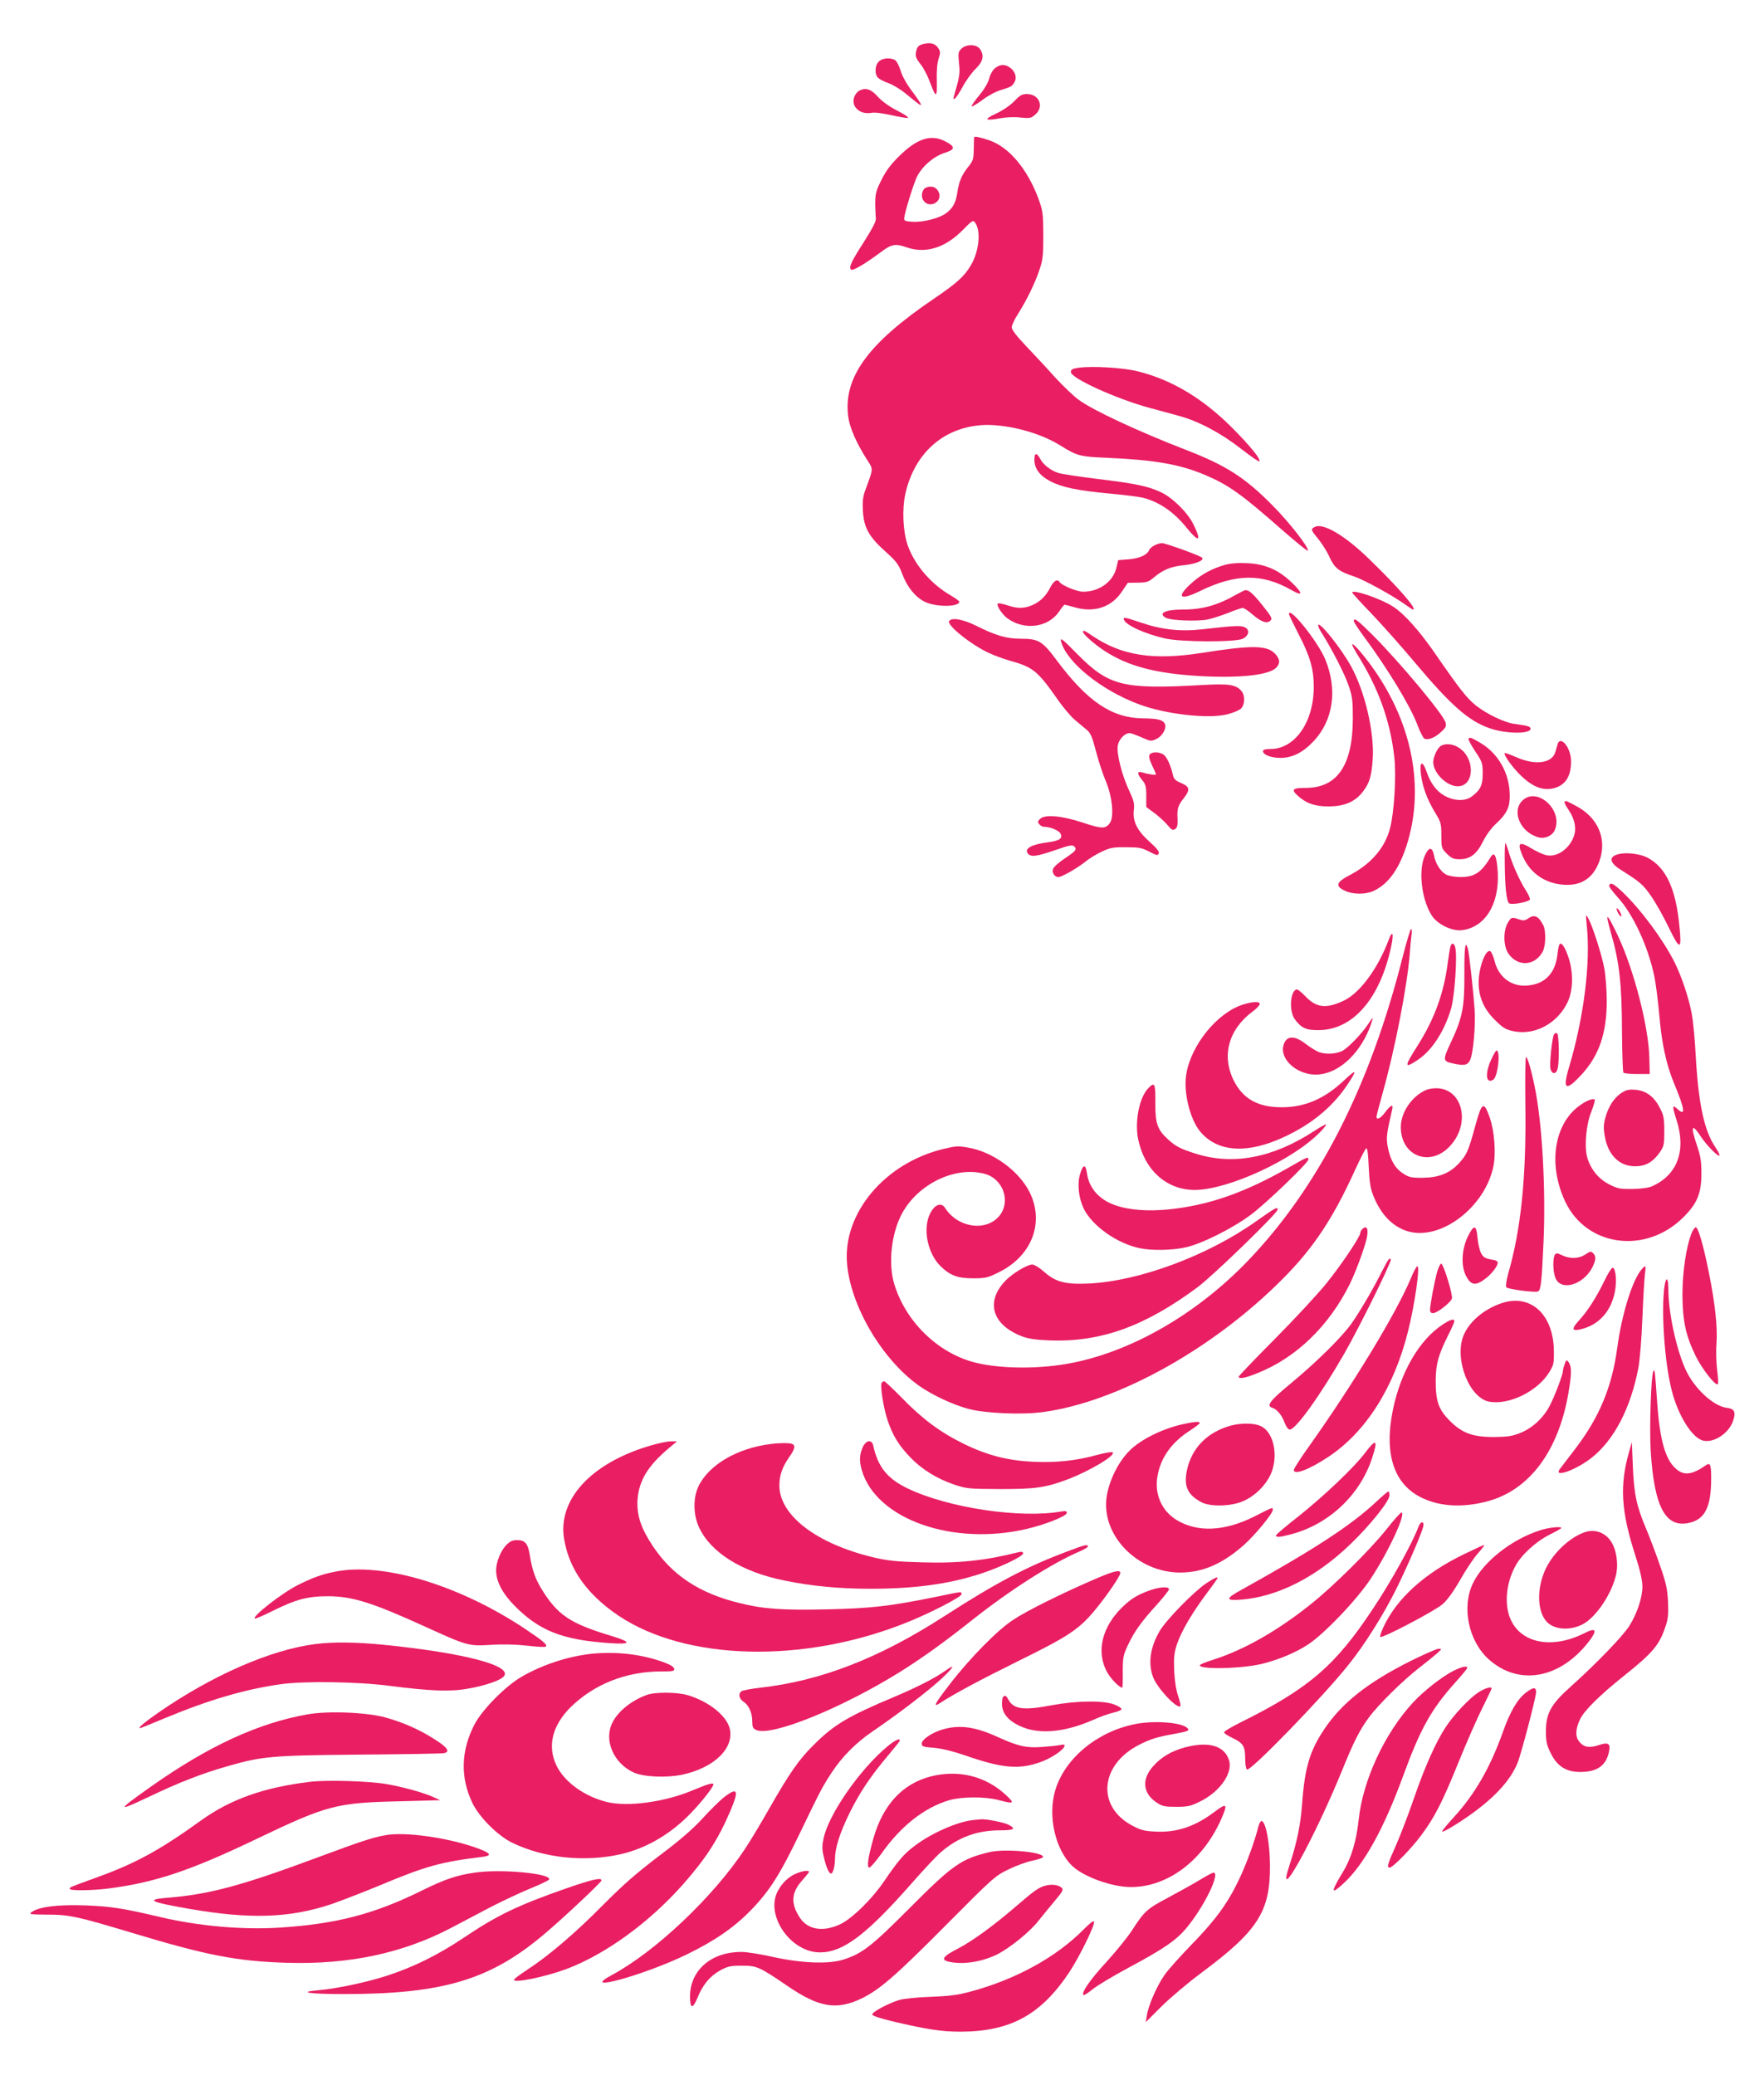 <?xml version="1.0" standalone="no"?>
<!DOCTYPE svg PUBLIC "-//W3C//DTD SVG 20010904//EN"
 "http://www.w3.org/TR/2001/REC-SVG-20010904/DTD/svg10.dtd">
<svg version="1.0" xmlns="http://www.w3.org/2000/svg"
 width="1088pt" height="1280pt" viewBox="0 0 1088 1280"
 preserveAspectRatio="xMidYMid meet">
<g transform="translate(0,1280) scale(0.1,-0.1)"
fill="#e91e63" stroke="none">
<path d="M5693 12528 c-24 -6 -35 -16 -40 -36 -10 -37 -6 -49 27 -91 16 -20
41 -67 55 -106 39 -103 45 -102 43 5 -2 61 2 110 11 137 12 37 12 45 -2 66
-18 29 -49 37 -94 25z"/>
<path d="M5929 12499 c-19 -19 -20 -28 -14 -89 7 -66 4 -81 -31 -202 -12 -42
16 -12 52 54 21 40 58 91 82 114 46 45 54 82 26 122 -21 30 -85 31 -115 1z"/>
<path d="M5420 12420 c-25 -25 -27 -81 -2 -102 9 -8 39 -23 65 -32 27 -10 74
-39 105 -65 87 -71 92 -74 92 -65 0 5 -25 42 -55 82 -34 45 -61 94 -71 128 -9
30 -24 58 -34 64 -31 16 -78 12 -100 -10z"/>
<path d="M6138 12380 c-15 -11 -30 -38 -37 -64 -7 -27 -30 -67 -62 -105 -28
-34 -49 -64 -46 -67 3 -3 33 15 67 40 34 26 85 53 114 61 61 18 70 23 85 52
14 27 1 65 -31 87 -30 21 -60 20 -90 -4z"/>
<path d="M5297 12239 c-10 -6 -23 -22 -28 -37 -22 -58 34 -111 105 -98 20 4
68 -2 122 -14 48 -11 95 -19 103 -17 9 2 -20 22 -64 44 -51 26 -95 58 -121 87
-43 48 -77 58 -117 35z"/>
<path d="M6256 12176 c-25 -26 -69 -56 -111 -76 -80 -37 -73 -47 21 -30 38 7
90 10 128 5 58 -6 66 -4 91 18 57 49 25 127 -52 127 -29 0 -43 -8 -77 -44z"/>
<path d="M6008 11953 c0 -5 -2 -38 -2 -74 -1 -60 -4 -71 -34 -108 -40 -50 -57
-90 -67 -156 -9 -64 -27 -98 -68 -129 -42 -32 -142 -58 -209 -54 -46 3 -53 6
-51 23 3 34 53 197 76 249 29 65 104 131 173 153 67 21 68 38 4 71 -88 46
-174 18 -286 -93 -52 -51 -81 -91 -109 -148 -40 -80 -41 -93 -33 -238 1 -16
-25 -65 -71 -137 -80 -125 -97 -160 -82 -175 10 -10 85 34 191 113 59 44 84
48 150 25 118 -42 240 -4 348 106 58 59 64 63 76 46 38 -51 25 -179 -27 -265
-39 -67 -89 -111 -226 -204 -408 -276 -562 -488 -529 -730 9 -67 51 -162 114
-261 41 -64 42 -52 -6 -182 -18 -48 -21 -75 -18 -135 6 -104 36 -159 137 -250
71 -64 83 -80 107 -143 30 -79 79 -139 136 -168 64 -33 204 -35 215 -3 2 5
-19 21 -46 37 -125 70 -228 189 -272 312 -30 86 -36 222 -15 319 55 245 227
403 462 423 147 12 359 -41 491 -123 107 -67 123 -71 293 -78 293 -13 446 -40
601 -105 148 -63 224 -117 484 -346 81 -70 148 -125 151 -122 13 13 -114 176
-221 283 -167 169 -285 244 -528 338 -299 116 -576 245 -664 310 -32 23 -98
87 -148 141 -49 55 -129 141 -177 191 -57 60 -88 100 -88 115 0 12 17 49 39
83 54 85 104 188 132 271 21 62 24 88 24 215 -1 136 -3 150 -31 227 -68 181
-180 315 -301 357 -59 20 -93 27 -95 19z"/>
<path d="M5712 11643 c-25 -10 -34 -53 -17 -79 35 -53 119 -11 96 48 -13 33
-44 45 -79 31z"/>
<path d="M6655 10532 c-41 -6 -50 -11 -50 -27 0 -38 277 -164 485 -221 52 -14
135 -36 184 -50 121 -33 261 -108 384 -205 57 -44 106 -78 109 -75 12 12 -56
95 -167 207 -181 181 -370 295 -580 348 -91 23 -276 34 -365 23z"/>
<path d="M6380 9964 c0 -54 32 -97 97 -132 73 -38 168 -58 373 -77 88 -8 180
-20 203 -26 98 -26 188 -88 263 -181 79 -98 98 -90 44 19 -37 74 -130 165
-202 198 -81 37 -154 52 -383 80 -115 14 -226 31 -245 37 -47 14 -97 52 -115
89 -21 39 -35 37 -35 -7z"/>
<path d="M8108 9549 c-25 -14 -23 -18 23 -74 23 -28 54 -77 69 -111 31 -68 59
-90 150 -119 58 -19 232 -114 313 -171 26 -19 49 -34 52 -34 29 0 -91 138
-276 317 -149 144 -281 220 -331 192z"/>
<path d="M7119 9435 c-15 -8 -29 -21 -32 -29 -11 -29 -61 -51 -125 -56 l-65
-5 -12 -50 c-22 -85 -106 -145 -205 -145 -36 0 -132 39 -144 59 -15 23 -37 9
-61 -38 -27 -54 -70 -91 -124 -110 -46 -15 -80 -14 -140 6 -28 9 -54 14 -57
10 -10 -10 26 -66 58 -90 104 -77 251 -59 319 39 16 24 32 44 35 44 3 0 31 -7
62 -16 120 -35 227 0 291 96 l37 55 62 1 c55 1 66 4 100 33 54 46 107 68 187
75 69 7 125 30 109 46 -15 14 -226 90 -248 90 -12 -1 -33 -7 -47 -15z"/>
<path d="M7553 9315 c-74 -21 -140 -56 -196 -105 -106 -93 -85 -119 44 -56
221 108 383 110 565 6 72 -42 72 -20 -1 49 -81 77 -165 113 -273 117 -57 3
-105 -1 -139 -11z"/>
<path d="M7630 9135 c-121 -69 -213 -95 -337 -95 -106 0 -153 -23 -102 -51 32
-17 196 -23 258 -10 29 6 87 25 128 41 41 17 81 30 88 30 8 0 35 -18 60 -40
54 -47 90 -59 111 -38 13 12 6 25 -50 95 -58 72 -82 93 -104 93 -4 0 -27 -11
-52 -25z"/>
<path d="M8340 9145 c0 -3 53 -62 119 -130 65 -68 186 -204 268 -302 221 -263
330 -359 458 -404 100 -36 255 -38 255 -4 0 14 -18 19 -101 30 -60 8 -170 61
-237 114 -54 43 -104 107 -250 319 -98 142 -192 247 -261 291 -76 49 -251 108
-251 86z"/>
<path d="M7950 9012 c0 -5 27 -60 59 -123 71 -136 94 -216 94 -324 1 -217
-115 -384 -265 -385 -33 0 -48 -4 -48 -13 0 -23 50 -42 109 -42 73 1 137 33
202 102 123 130 150 320 72 508 -46 109 -223 330 -223 277z"/>
<path d="M6932 8978 c11 -34 127 -87 253 -116 98 -23 436 -24 480 -2 38 19 45
54 14 70 -23 13 -66 11 -257 -11 -140 -16 -255 -4 -386 41 -101 34 -109 35
-104 18z"/>
<path d="M5854 8969 c-15 -26 138 -148 248 -198 34 -16 96 -38 136 -49 132
-37 165 -64 282 -232 35 -51 85 -110 110 -131 25 -21 58 -48 73 -61 23 -19 34
-44 57 -133 16 -61 43 -144 61 -185 39 -93 51 -215 26 -254 -26 -40 -49 -40
-169 0 -131 43 -235 52 -264 22 -14 -14 -15 -20 -4 -32 7 -9 20 -16 29 -16 38
0 92 -22 102 -42 15 -29 -6 -44 -74 -53 -104 -13 -152 -39 -127 -70 19 -23 53
-18 168 21 88 31 106 34 118 23 18 -19 10 -28 -63 -77 -34 -23 -65 -51 -68
-62 -8 -24 10 -50 33 -50 21 0 118 56 168 96 22 18 67 46 100 61 51 24 71 28
149 27 78 0 97 -3 143 -27 46 -24 53 -26 59 -11 4 11 -12 32 -55 70 -77 69
-107 127 -99 195 5 42 1 59 -28 121 -44 92 -79 229 -71 277 6 43 49 85 80 78
12 -3 45 -15 73 -28 50 -22 54 -22 86 -7 39 19 66 71 50 96 -14 23 -45 30
-134 31 -191 2 -341 103 -530 356 -90 121 -113 135 -222 135 -89 0 -157 20
-278 81 -79 39 -150 52 -165 28z"/>
<path d="M8350 8969 c0 -7 29 -50 64 -98 143 -193 283 -423 327 -539 17 -46
38 -86 45 -89 25 -9 64 7 101 41 30 27 35 37 29 59 -12 48 -272 360 -445 535
-98 98 -121 115 -121 91z"/>
<path d="M8130 8942 c0 -7 11 -30 25 -51 62 -99 137 -245 162 -317 24 -70 27
-93 27 -204 0 -289 -95 -430 -291 -430 -80 0 -91 -10 -50 -47 52 -48 108 -68
192 -67 98 0 163 28 212 92 41 54 53 96 60 207 9 163 -49 411 -134 565 -61
112 -203 288 -203 252z"/>
<path d="M6680 8902 c0 -15 75 -80 139 -121 143 -91 309 -135 578 -151 247
-14 428 5 474 51 27 27 24 56 -9 89 -50 50 -145 51 -447 3 -306 -48 -499 -17
-682 108 -44 30 -53 34 -53 21z"/>
<path d="M6544 8845 c32 -128 247 -302 480 -389 165 -62 429 -92 546 -62 36 9
74 25 85 36 24 25 25 82 1 109 -35 39 -78 45 -251 35 -478 -27 -566 -5 -759
190 -91 93 -108 106 -102 81z"/>
<path d="M8340 8824 c0 -5 13 -30 28 -55 133 -210 207 -415 232 -641 13 -112
-1 -339 -26 -435 -31 -122 -117 -222 -249 -291 -84 -44 -91 -67 -31 -96 50
-24 130 -25 181 0 93 44 162 145 209 306 97 334 27 707 -193 1034 -62 93 -150
197 -151 178z"/>
<path d="M9057 8244 c-3 -3 15 -38 41 -77 44 -66 47 -74 47 -138 0 -73 -14
-103 -69 -143 -40 -30 -110 -27 -169 7 -49 29 -83 75 -108 146 -24 71 -44 67
-36 -7 9 -80 37 -159 87 -242 38 -62 40 -71 40 -144 0 -75 1 -79 34 -112 28
-28 41 -34 79 -34 64 0 105 31 144 110 19 38 51 83 81 110 64 59 84 99 84 169
0 140 -70 265 -187 332 -53 31 -58 32 -68 23z"/>
<path d="M9605 8203 c-4 -15 -10 -38 -15 -50 -25 -63 -127 -73 -237 -24 -37
16 -69 28 -72 26 -10 -10 54 -98 108 -147 70 -65 132 -87 198 -69 69 19 103
73 103 165 0 87 -70 168 -85 99z"/>
<path d="M8887 8199 c-21 -12 -47 -67 -47 -100 0 -67 83 -149 151 -149 105 0
109 175 5 239 -36 23 -80 27 -109 10z"/>
<path d="M7092 8147 c-8 -10 -5 -27 13 -66 14 -29 25 -55 25 -58 0 -6 -49 1
-87 13 -31 9 -30 -10 2 -48 21 -25 25 -40 25 -98 l0 -68 50 -37 c27 -20 63
-53 80 -73 25 -31 33 -35 48 -26 13 9 16 23 15 60 -4 66 2 84 37 129 42 53 39
72 -15 95 -34 14 -46 26 -50 47 -13 59 -38 114 -58 128 -26 18 -71 19 -85 2z"/>
<path d="M9389 7861 c-68 -69 -9 -199 104 -227 38 -9 83 12 97 47 52 124 -111
269 -201 180z"/>
<path d="M9650 7850 c0 -5 11 -26 25 -46 35 -52 48 -106 36 -150 -22 -81 -100
-142 -169 -130 -20 3 -62 22 -95 42 -73 45 -89 37 -62 -31 43 -113 136 -183
257 -192 110 -9 185 40 223 146 48 136 -8 267 -143 339 -65 35 -72 37 -72 22z"/>
<path d="M9281 7478 c1 -142 10 -233 26 -249 13 -13 118 6 129 22 3 5 -8 31
-25 57 -39 61 -84 162 -105 235 -9 31 -19 57 -21 57 -3 0 -5 -55 -4 -122z"/>
<path d="M8788 7522 c-42 -94 -19 -278 46 -374 36 -51 122 -92 181 -86 144 17
233 159 223 356 -6 98 -20 133 -42 98 -60 -99 -101 -126 -189 -126 -32 0 -71
7 -87 15 -34 18 -66 67 -75 117 -11 56 -32 56 -57 0z"/>
<path d="M9990 7533 c-70 -14 -67 -53 8 -99 117 -74 136 -90 184 -159 27 -38
77 -126 110 -195 70 -145 82 -143 66 10 -23 234 -84 362 -201 422 -40 20 -122
31 -167 21z"/>
<path d="M9925 7340 c-4 -6 20 -39 52 -74 96 -105 189 -305 227 -491 9 -43 23
-154 31 -245 15 -172 43 -297 90 -412 68 -163 74 -208 19 -157 -30 28 -31 16
-3 -71 60 -189 4 -338 -151 -407 -22 -10 -67 -16 -121 -17 -77 -1 -92 2 -145
29 -66 34 -115 95 -135 168 -18 68 -6 201 26 280 15 38 24 71 21 74 -10 10
-52 -6 -94 -37 -158 -114 -195 -365 -88 -592 131 -278 496 -327 727 -98 88 87
113 149 113 275 0 71 -6 106 -27 168 -41 119 -33 142 21 60 34 -54 109 -130
117 -121 3 3 -7 25 -24 50 -70 103 -105 267 -122 563 -5 99 -16 217 -25 263
-17 94 -62 229 -106 317 -72 142 -207 324 -321 433 -57 53 -71 60 -82 42z"/>
<path d="M9971 7195 c0 -18 28 -61 29 -44 0 8 -7 24 -15 35 -8 10 -14 15 -14
9z"/>
<path d="M9787 7090 c24 -231 -18 -564 -108 -868 -44 -145 -23 -158 77 -49
107 117 154 254 154 452 0 68 -7 158 -15 202 -16 86 -73 262 -99 309 -16 28
-16 27 -9 -46z"/>
<path d="M9936 7046 c52 -181 67 -312 68 -603 1 -138 5 -255 9 -260 5 -4 43
-8 85 -8 l77 0 -2 95 c-3 191 -95 548 -195 760 -70 146 -80 150 -42 16z"/>
<path d="M9423 7133 c-18 -12 -29 -13 -54 -4 -45 15 -47 15 -69 -21 -29 -48
-28 -144 3 -189 57 -85 166 -78 213 13 18 35 20 127 3 160 -30 59 -56 70 -96
41z"/>
<path d="M8652 6900 c-202 -801 -519 -1423 -957 -1879 -308 -320 -701 -550
-1074 -626 -197 -41 -446 -40 -606 0 -232 59 -432 255 -501 490 -36 125 -16
307 48 427 99 186 331 297 513 247 114 -32 161 -172 88 -260 -83 -98 -256 -72
-334 50 -23 36 -63 22 -91 -32 -48 -92 -19 -244 61 -325 60 -59 106 -77 202
-77 78 0 91 3 161 38 202 100 281 305 189 492 -66 133 -228 251 -383 277 -58
10 -76 9 -153 -10 -358 -88 -615 -394 -591 -702 20 -261 213 -592 442 -756 81
-58 211 -119 309 -145 104 -27 329 -37 458 -19 459 62 1043 386 1472 815 191
190 314 374 449 670 35 77 68 141 73 142 7 3 12 -41 15 -114 4 -89 10 -132 27
-175 49 -126 131 -206 234 -228 200 -41 455 160 507 401 18 82 8 219 -21 304
-37 105 -49 99 -89 -47 -43 -158 -53 -180 -101 -233 -57 -62 -125 -89 -225
-90 -71 0 -85 3 -122 28 -49 32 -79 86 -93 165 -10 56 -7 78 28 230 8 34 -10
26 -43 -18 -28 -38 -54 -52 -54 -28 0 6 18 75 40 154 74 264 149 649 165 849
3 44 8 97 11 118 3 20 2 37 -3 37 -4 0 -27 -77 -51 -170z"/>
<path d="M8566 7005 c-67 -180 -180 -332 -279 -378 -109 -51 -169 -43 -236 28
-24 25 -48 44 -55 42 -39 -13 -46 -135 -10 -184 41 -55 70 -68 148 -67 211 1
378 195 446 514 18 81 9 107 -14 45z"/>
<path d="M8946 6962 c-3 -10 -10 -53 -16 -97 -24 -191 -83 -352 -188 -517 -82
-129 -82 -142 2 -86 88 58 166 178 207 320 21 76 38 320 25 372 -7 30 -22 34
-30 8z"/>
<path d="M9616 6968 c-3 -7 -8 -35 -11 -63 -16 -119 -87 -183 -203 -185 -88 0
-159 57 -183 149 -7 29 -19 56 -25 62 -28 23 -74 -96 -74 -192 0 -88 32 -163
100 -230 47 -47 65 -59 111 -69 133 -30 275 46 338 179 36 76 36 196 0 290
-23 63 -45 86 -53 59z"/>
<path d="M9032 6793 c1 -204 -11 -269 -82 -420 -53 -113 -52 -119 13 -133 67
-15 89 -11 104 21 20 41 35 215 28 314 -8 114 -33 339 -41 371 -16 62 -23 9
-22 -153z"/>
<path d="M7668 6604 c-157 -48 -320 -246 -351 -428 -19 -109 21 -276 84 -354
115 -140 320 -143 576 -7 143 76 254 174 336 298 60 91 55 96 -24 22 -120
-113 -241 -165 -384 -165 -145 0 -237 51 -294 162 -78 153 -35 317 114 428 25
18 45 40 45 47 0 17 -42 16 -102 -3z"/>
<path d="M8438 6482 c-42 -62 -126 -149 -162 -166 -39 -18 -102 -21 -143 -5
-15 6 -51 28 -80 50 -63 49 -110 52 -131 7 -45 -96 84 -211 219 -195 129 15
255 139 315 309 7 21 12 38 10 38 -2 0 -15 -17 -28 -38z"/>
<path d="M9585 6420 c-12 -19 -29 -184 -22 -213 9 -35 35 -35 44 1 12 46 9
215 -4 219 -6 2 -14 -1 -18 -7z"/>
<path d="M9196 6261 c-38 -85 -31 -149 14 -121 28 17 47 180 20 180 -4 0 -19
-26 -34 -59z"/>
<path d="M9408 6000 c7 -457 -26 -782 -107 -1061 -10 -37 -15 -72 -11 -79 8
-12 174 -34 196 -26 17 7 23 52 34 301 15 329 -8 742 -55 965 -21 103 -44 180
-53 180 -4 0 -6 -126 -4 -280z"/>
<path d="M7081 6086 c-54 -57 -82 -201 -62 -308 38 -194 175 -318 350 -318
207 1 612 188 775 359 22 22 38 43 35 45 -2 3 -36 -16 -74 -41 -255 -166 -502
-213 -734 -138 -94 30 -120 44 -169 89 -64 59 -77 97 -76 224 1 121 -4 131
-45 88z"/>
<path d="M8794 6076 c-87 -39 -154 -138 -154 -228 0 -183 186 -251 308 -112
120 135 75 339 -77 351 -26 2 -59 -3 -77 -11z"/>
<path d="M10000 6058 c-45 -31 -77 -79 -97 -147 -13 -46 -14 -67 -5 -120 20
-116 90 -185 187 -185 63 0 109 25 150 83 28 40 30 49 30 134 0 80 -4 99 -28
144 -36 70 -84 105 -150 111 -43 3 -58 -1 -87 -20z"/>
<path d="M7950 5599 c-273 -156 -495 -234 -742 -259 -126 -13 -247 -4 -330 26
-99 34 -162 106 -174 198 -8 57 -24 55 -42 -5 -19 -61 -9 -149 22 -214 53
-107 204 -214 344 -244 75 -16 201 -14 285 5 98 21 291 118 402 201 94 70 355
321 355 341 0 19 -9 15 -120 -49z"/>
<path d="M7745 5265 c-297 -210 -715 -366 -1025 -382 -148 -7 -208 8 -280 72
-28 25 -61 45 -73 45 -31 0 -119 -53 -163 -97 -127 -130 -87 -273 97 -345 40
-16 84 -22 170 -26 316 -12 588 85 914 327 98 73 495 458 495 480 0 19 -13 12
-135 -74z"/>
<path d="M8402 5218 c-7 -7 -12 -17 -12 -23 0 -23 -114 -193 -208 -310 -53
-66 -197 -221 -319 -344 -123 -124 -223 -228 -223 -233 0 -16 43 -8 118 23
235 94 436 287 565 544 37 74 92 222 107 288 12 57 0 83 -28 55z"/>
<path d="M9054 5174 c-39 -80 -44 -182 -12 -244 30 -58 58 -63 116 -20 43 31
85 87 79 105 -2 6 -12 11 -23 13 -52 8 -65 15 -79 42 -9 17 -19 60 -22 95 -7
81 -22 84 -59 9z"/>
<path d="M10435 5197 c-34 -82 -58 -240 -58 -382 1 -165 20 -253 83 -382 40
-80 122 -184 135 -171 4 4 2 42 -4 86 -5 44 -8 117 -4 163 7 102 -8 245 -47
439 -33 166 -66 280 -81 280 -5 0 -16 -15 -24 -33z"/>
<path d="M9775 5060 c-37 -24 -93 -26 -140 -3 -31 15 -37 15 -45 3 -14 -22
-12 -106 4 -144 34 -82 171 -42 227 66 22 43 24 69 7 86 -16 16 -18 15 -53 -8z"/>
<path d="M8563 5029 c-6 -8 -26 -45 -46 -84 -51 -102 -133 -241 -182 -310 -59
-83 -215 -237 -372 -367 -132 -109 -155 -140 -115 -152 29 -9 60 -48 75 -91 8
-22 21 -41 30 -43 34 -7 188 207 338 468 95 166 292 565 287 581 -2 7 -8 6
-15 -2z"/>
<path d="M8865 4958 c-16 -55 -45 -207 -45 -239 0 -12 7 -19 19 -19 24 0 108
65 116 90 7 21 -49 205 -65 215 -5 3 -16 -18 -25 -47z"/>
<path d="M8701 4913 c-89 -212 -353 -649 -629 -1037 -51 -71 -92 -136 -92
-143 0 -34 95 2 215 82 231 154 403 426 490 775 41 165 75 400 57 400 -5 0
-24 -35 -41 -77z"/>
<path d="M10127 4972 c-57 -62 -124 -276 -152 -485 -32 -240 -110 -428 -257
-621 -46 -60 -89 -117 -97 -127 -43 -58 100 -7 197 70 138 110 239 304 287
552 9 48 20 179 25 309 5 124 12 246 16 273 7 52 5 56 -19 29z"/>
<path d="M9895 4898 c-51 -104 -103 -185 -156 -243 -52 -56 -44 -71 27 -50
104 31 173 113 195 231 12 65 4 144 -15 144 -6 0 -30 -37 -51 -82z"/>
<path d="M10266 4864 c-21 -154 1 -471 45 -641 39 -154 125 -292 193 -309 68
-17 164 48 187 127 16 51 5 70 -40 75 -83 10 -202 120 -255 237 -57 125 -106
352 -106 495 0 73 -14 82 -24 16z"/>
<path d="M9257 4760 c-111 -39 -198 -116 -232 -202 -55 -146 38 -381 160 -404
122 -22 297 63 370 181 28 45 30 55 29 134 -3 226 -147 355 -327 291z"/>
<path d="M8897 4629 c-143 -94 -259 -294 -306 -526 -56 -274 7 -462 183 -544
111 -52 245 -59 391 -22 264 66 447 308 509 672 20 116 20 161 2 187 -14 18
-15 18 -25 -9 -6 -16 -11 -34 -11 -42 0 -24 -51 -157 -82 -217 -40 -76 -109
-139 -184 -168 -47 -19 -79 -23 -159 -24 -133 0 -198 24 -276 103 -67 69 -84
118 -84 246 1 101 16 156 76 277 22 43 39 82 39 88 0 18 -25 11 -73 -21z"/>
<path d="M10197 4340 c-14 -30 -24 -350 -16 -487 22 -356 94 -485 247 -444 89
24 125 99 126 263 1 92 -5 109 -32 90 -84 -59 -136 -66 -185 -22 -67 58 -101
181 -117 424 -13 187 -14 196 -23 176z"/>
<path d="M5437 4268 c-8 -24 13 -156 37 -227 32 -96 68 -154 140 -230 72 -75
166 -133 273 -169 74 -25 89 -26 283 -27 219 0 279 9 413 59 135 51 299 148
280 167 -5 5 -45 -2 -94 -15 -130 -36 -252 -49 -391 -43 -159 7 -287 39 -434
111 -143 70 -255 153 -380 282 -56 57 -106 104 -111 104 -6 0 -13 -6 -16 -12z"/>
<path d="M7295 4015 c-122 -27 -253 -91 -323 -158 -73 -70 -132 -189 -147
-293 -32 -236 191 -464 454 -464 138 0 260 53 392 169 69 61 179 195 179 217
0 18 7 21 -111 -39 -184 -93 -351 -101 -480 -24 -95 57 -141 163 -119 277 21
112 88 205 201 277 32 21 59 41 59 46 0 10 -35 8 -105 -8z"/>
<path d="M7590 4006 c-146 -41 -241 -139 -270 -278 -19 -96 5 -149 90 -194 56
-30 188 -26 261 8 71 32 133 94 165 161 51 110 23 259 -57 299 -40 21 -122 22
-189 4z"/>
<path d="M4001 3880 c-361 -109 -564 -334 -521 -577 32 -186 144 -341 338
-471 415 -276 1133 -294 1762 -45 148 58 350 162 350 179 0 18 12 19 -158 -16
-285 -58 -400 -71 -673 -77 -275 -6 -391 2 -539 39 -246 60 -414 171 -534 352
-73 110 -99 189 -94 283 8 119 63 211 193 320 l50 42 -40 0 c-22 0 -83 -13
-134 -29z"/>
<path d="M5326 3883 c-25 -51 -28 -90 -11 -150 87 -304 562 -472 1021 -363
114 27 244 79 244 98 0 11 -8 13 -32 9 -252 -45 -697 21 -948 141 -126 60
-185 132 -214 265 -4 18 -13 27 -26 27 -11 0 -25 -12 -34 -27z"/>
<path d="M4755 3893 c-206 -25 -381 -127 -446 -259 -35 -71 -34 -178 3 -256
72 -155 263 -274 525 -327 170 -35 339 -51 533 -51 270 0 481 29 673 91 121
39 267 108 267 127 0 10 -7 12 -26 8 -206 -52 -371 -70 -597 -63 -157 4 -211
10 -297 30 -354 84 -584 260 -583 446 1 63 17 110 62 175 35 50 39 71 15 80
-16 6 -76 6 -129 -1z"/>
<path d="M8420 3839 c-65 -88 -254 -267 -412 -393 -76 -59 -138 -112 -138
-117 0 -13 24 -11 89 6 238 61 433 246 506 478 35 108 22 115 -45 26z"/>
<path d="M10048 3845 c-59 -206 -50 -365 37 -635 31 -96 45 -158 45 -196 0
-67 -30 -160 -78 -239 -37 -62 -207 -238 -369 -383 -117 -105 -148 -161 -148
-272 0 -62 5 -85 29 -133 40 -82 95 -117 183 -117 104 0 159 39 177 125 10 51
-4 60 -62 41 -60 -20 -95 -14 -123 23 -24 30 -22 76 7 137 25 53 125 151 269
266 177 141 218 190 255 298 19 54 21 81 18 160 -4 80 -12 116 -50 225 -25 72
-63 173 -85 225 -59 139 -75 214 -82 385 l-6 150 -17 -60z"/>
<path d="M8490 3538 c-156 -146 -377 -291 -834 -545 -99 -54 -99 -68 0 -60
224 18 461 138 672 341 123 118 242 267 242 302 0 13 -3 24 -7 24 -5 -1 -37
-28 -73 -62z"/>
<path d="M8546 3360 c-103 -127 -320 -342 -456 -451 -209 -168 -414 -284 -602
-345 -49 -15 -88 -31 -88 -36 0 -28 272 -21 392 11 101 26 200 68 274 116 100
65 300 274 387 405 111 167 223 410 190 410 -5 0 -49 -49 -97 -110z"/>
<path d="M8749 3383 c-38 -103 -169 -339 -282 -508 -233 -352 -397 -492 -819
-701 -54 -27 -98 -53 -98 -60 0 -6 23 -21 51 -34 67 -32 79 -51 79 -127 0 -34
5 -65 11 -68 21 -13 461 440 623 642 102 126 220 314 301 478 78 159 165 363
165 389 0 26 -20 18 -31 -11z"/>
<path d="M9500 3361 c-177 -56 -353 -195 -416 -329 -70 -147 -26 -355 98 -467
185 -166 440 -121 618 110 54 70 45 88 -26 52 -201 -102 -395 -64 -459 89 -38
91 -25 221 32 325 37 69 127 151 211 193 40 20 72 38 72 41 0 11 -79 3 -130
-14z"/>
<path d="M9769 3347 c-91 -34 -187 -125 -234 -221 -56 -115 -56 -258 1 -325
44 -53 143 -62 224 -21 85 43 187 197 210 318 11 60 -1 139 -28 185 -37 64
-105 89 -173 64z"/>
<path d="M3122 3269 c-34 -35 -62 -105 -62 -155 0 -69 39 -143 114 -219 152
-154 294 -210 582 -230 140 -10 144 5 12 45 -252 76 -329 128 -427 287 -39 63
-58 118 -72 202 -12 80 -29 101 -79 101 -29 0 -45 -7 -68 -31z"/>
<path d="M6585 3231 c-248 -92 -441 -194 -762 -401 -400 -258 -762 -399 -1133
-440 -58 -7 -111 -17 -117 -22 -21 -17 -15 -46 13 -65 33 -21 54 -69 54 -123
0 -33 4 -42 24 -51 93 -43 534 137 895 363 136 86 267 180 442 319 226 179
490 348 657 419 28 12 52 26 52 31 0 15 -20 10 -125 -30z"/>
<path d="M9025 3211 c-241 -117 -412 -274 -492 -447 -14 -30 -23 -58 -20 -61
11 -11 340 162 386 203 29 26 69 82 109 152 34 61 83 133 108 161 25 28 42 51
37 51 -4 0 -62 -27 -128 -59z"/>
<path d="M2060 3104 c-79 -16 -134 -37 -221 -80 -98 -49 -283 -193 -268 -208
3 -3 54 19 114 49 141 70 213 89 340 89 150 -1 271 -39 600 -189 257 -117 264
-119 402 -111 73 5 154 3 224 -5 60 -7 112 -10 115 -6 12 12 -16 35 -131 112
-408 271 -882 412 -1175 349z"/>
<path d="M6745 3056 c-197 -85 -406 -189 -492 -245 -97 -62 -268 -235 -395
-400 -89 -115 -106 -145 -65 -119 93 61 253 146 487 262 307 151 376 196 473
314 73 88 157 211 157 229 0 23 -43 12 -165 -41z"/>
<path d="M7440 3034 c-75 -50 -248 -227 -287 -294 -59 -101 -73 -199 -41 -285
26 -68 144 -195 168 -180 4 2 -2 30 -13 62 -13 38 -22 93 -25 158 -3 84 0 110
18 165 27 79 93 192 183 312 37 49 67 92 67 94 0 10 -19 1 -70 -32z"/>
<path d="M7094 2991 c-77 -28 -113 -49 -165 -98 -133 -125 -171 -283 -99 -410
24 -42 75 -93 92 -93 2 0 4 44 3 98 0 89 3 103 32 165 39 83 84 146 181 252
39 44 72 85 72 92 0 18 -55 15 -116 -6z"/>
<path d="M1945 2659 c-275 -35 -637 -193 -971 -425 -82 -57 -126 -94 -111 -94
4 0 73 28 154 62 272 113 493 178 713 209 144 21 479 16 675 -10 248 -32 372
-37 482 -17 100 17 194 49 218 73 67 66 -235 147 -744 198 -166 16 -305 18
-416 4z"/>
<path d="M8701 2555 c-267 -134 -426 -260 -535 -424 -88 -132 -119 -236 -135
-461 -10 -128 -31 -232 -77 -373 -93 -281 152 160 326 588 68 168 107 246 163
321 57 78 209 228 311 307 44 34 93 74 110 89 29 26 30 27 9 28 -12 0 -89 -34
-172 -75z"/>
<path d="M3659 2600 c-147 -14 -312 -67 -444 -144 -99 -58 -240 -201 -288
-292 -84 -162 -89 -326 -14 -484 41 -87 157 -204 247 -247 196 -95 449 -121
674 -69 143 34 282 111 400 225 69 66 166 185 166 204 0 13 -31 4 -132 -38
-171 -71 -394 -101 -522 -71 -138 33 -263 122 -313 224 -58 119 -28 246 84
359 144 143 343 223 560 223 75 0 84 2 81 17 -2 12 -26 26 -68 41 -133 48
-281 65 -431 52z"/>
<path d="M5830 2494 c-63 -45 -173 -101 -310 -159 -291 -122 -378 -174 -504
-301 -89 -88 -147 -172 -271 -389 -53 -93 -121 -207 -151 -251 -195 -295 -550
-631 -819 -776 -213 -114 194 -3 460 126 174 85 292 166 396 273 114 117 180
220 305 481 126 261 135 278 192 366 67 102 151 186 255 257 155 105 348 253
427 327 76 72 85 92 20 46z"/>
<path d="M8965 2494 c-71 -36 -185 -125 -250 -196 -174 -188 -310 -480 -335
-723 -14 -131 -46 -238 -96 -320 -78 -129 -77 -146 3 -72 124 113 249 338 367
662 107 292 172 409 320 575 42 46 76 88 76 92 0 15 -35 7 -85 -18z"/>
<path d="M9117 2360 c-57 -38 -150 -137 -200 -213 -59 -89 -129 -244 -197
-442 -34 -99 -84 -229 -111 -290 -51 -114 -57 -135 -38 -135 19 0 130 113 193
197 84 113 130 201 234 458 49 121 115 271 146 332 31 62 56 115 56 118 0 14
-42 2 -83 -25z"/>
<path d="M9410 2358 c-51 -39 -97 -118 -141 -243 -78 -219 -174 -385 -303
-525 -42 -46 -74 -85 -71 -88 6 -6 108 56 185 112 146 106 237 207 280 312 22
53 111 394 114 433 2 36 -17 36 -64 -1z"/>
<path d="M3989 2345 c-94 -34 -176 -100 -211 -169 -56 -109 6 -253 132 -310
61 -27 200 -33 297 -13 200 43 325 166 293 288 -22 79 -131 165 -259 203 -66
19 -201 20 -252 1z"/>
<path d="M6187 2333 c-4 -3 -7 -23 -7 -43 0 -55 35 -100 105 -134 115 -57 277
-44 457 35 40 18 95 38 122 44 28 6 51 16 53 22 2 6 -18 19 -44 29 -67 26
-231 24 -383 -4 -178 -34 -238 -26 -271 35 -13 24 -21 28 -32 16z"/>
<path d="M1895 2225 c-304 -54 -611 -196 -965 -446 -212 -150 -213 -158 -9
-61 182 87 326 143 477 186 218 63 273 68 822 73 272 2 505 6 518 9 39 8 24
33 -49 80 -96 63 -200 109 -311 140 -117 32 -354 42 -483 19z"/>
<path d="M7000 2165 c-232 -46 -430 -210 -490 -403 -50 -160 -2 -373 106 -474
71 -66 244 -128 359 -128 226 0 441 161 555 414 45 102 39 109 -43 47 -118
-88 -229 -125 -356 -119 -74 3 -95 9 -149 38 -221 118 -197 376 45 498 68 35
110 48 217 67 86 16 95 20 79 36 -35 35 -206 48 -323 24z"/>
<path d="M5820 2134 c-67 -18 -135 -63 -135 -89 0 -18 9 -21 75 -26 48 -4 117
-21 193 -47 227 -79 330 -88 459 -43 65 22 142 72 152 97 5 14 1 15 -26 10
-18 -4 -69 -9 -114 -12 -93 -7 -145 5 -269 61 -138 63 -231 77 -335 49z"/>
<path d="M5474 2028 c-172 -143 -366 -423 -395 -571 -10 -48 -9 -68 5 -124 9
-37 23 -74 31 -82 12 -13 16 -11 25 13 5 15 10 45 10 68 0 68 28 158 89 283
63 128 131 230 242 361 38 45 69 84 69 88 0 16 -30 2 -76 -36z"/>
<path d="M7310 2022 c-83 -22 -148 -60 -198 -117 -72 -81 -63 -167 21 -223 36
-24 50 -27 122 -27 71 0 89 4 147 33 123 60 204 177 178 256 -29 88 -125 116
-270 78z"/>
<path d="M5739 1842 c-174 -46 -293 -175 -352 -382 -33 -116 -42 -180 -25
-180 7 0 42 41 77 90 118 167 263 281 416 326 77 22 219 23 303 1 98 -26 103
-22 46 31 -126 117 -293 158 -465 114z"/>
<path d="M1910 1809 c-285 -35 -487 -107 -670 -238 -258 -186 -406 -266 -650
-354 -165 -60 -160 -58 -160 -68 0 -12 127 -11 230 1 294 37 513 110 935 313
421 201 480 217 865 226 l255 7 -40 18 c-58 27 -186 63 -290 81 -108 19 -371
27 -475 14z"/>
<path d="M4463 1712 c-26 -21 -86 -80 -132 -131 -59 -64 -138 -133 -265 -228
-138 -105 -220 -176 -346 -303 -173 -175 -337 -315 -471 -402 -43 -28 -79 -55
-79 -60 0 -22 193 18 325 67 240 91 507 284 718 522 141 160 216 276 291 451
56 131 46 152 -41 84z"/>
<path d="M6000 1573 c-95 -10 -256 -81 -356 -157 -69 -51 -103 -91 -193 -223
-73 -107 -189 -221 -262 -259 -106 -53 -205 -40 -255 36 -58 87 -54 155 12
229 24 27 44 52 44 55 0 11 -40 6 -78 -10 -47 -19 -88 -58 -115 -109 -79 -150
80 -379 262 -378 142 1 285 109 563 425 71 81 152 168 180 192 105 92 223 136
365 136 88 0 102 9 54 34 -28 15 -141 37 -171 34 -8 -1 -31 -3 -50 -5z"/>
<path d="M7760 1528 c-21 -85 -72 -225 -116 -317 -70 -149 -146 -253 -290
-401 -72 -74 -150 -161 -172 -193 -47 -68 -98 -184 -108 -247 l-7 -43 94 94
c52 52 166 149 254 214 345 257 420 376 418 660 -1 134 -25 264 -50 272 -7 3
-16 -13 -23 -39z"/>
<path d="M2378 1480 c-80 -14 -155 -39 -413 -135 -473 -176 -672 -230 -932
-251 -138 -11 -109 -26 132 -68 375 -65 617 -58 877 28 56 19 190 71 297 115
286 120 379 146 634 177 66 8 56 23 -35 56 -181 64 -441 100 -560 78z"/>
<path d="M6105 1376 c-176 -42 -226 -76 -495 -346 -236 -237 -293 -281 -410
-318 -90 -28 -254 -22 -428 16 -78 18 -168 32 -199 32 -184 0 -313 -110 -317
-268 -1 -85 16 -89 48 -10 32 77 75 129 138 164 46 25 63 29 133 29 94 0 107
-6 282 -125 192 -132 302 -151 455 -78 112 54 209 137 528 459 285 287 298
298 380 338 47 23 113 47 148 54 35 7 64 17 65 22 7 31 -233 53 -328 31z"/>
<path d="M2928 1249 c-111 -16 -185 -41 -323 -109 -294 -146 -527 -207 -877
-230 -232 -15 -506 9 -748 67 -222 52 -296 64 -456 70 -168 6 -286 -9 -330
-42 -17 -13 -6 -14 93 -15 140 0 187 -10 519 -110 467 -141 650 -177 959 -187
385 -12 717 58 1015 214 69 36 181 95 249 131 68 35 176 86 239 112 64 26 118
52 119 57 13 37 -298 66 -459 42z"/>
<path d="M7400 1204 c-41 -25 -130 -74 -197 -110 -130 -69 -145 -83 -223 -204
-27 -41 -96 -126 -153 -189 -100 -108 -159 -192 -145 -207 4 -3 28 12 55 34
26 22 129 84 228 137 216 116 290 167 354 244 110 133 212 344 164 340 -4 0
-42 -20 -83 -45z"/>
<path d="M3490 1151 c-298 -104 -425 -166 -629 -303 -153 -103 -307 -180 -466
-232 -126 -42 -314 -82 -428 -92 -137 -12 -62 -24 153 -24 618 0 910 89 1250
381 123 105 340 310 340 320 0 20 -62 5 -220 -50z"/>
<path d="M6453 1170 c-43 -10 -71 -29 -183 -126 -144 -124 -276 -220 -368
-267 -88 -45 -101 -67 -47 -78 87 -19 203 0 296 46 80 41 202 140 254 207 28
34 74 92 104 127 44 52 51 65 40 76 -19 18 -58 24 -96 15z"/>
<path d="M6685 900 c-170 -173 -424 -312 -704 -386 -73 -20 -130 -27 -241 -31
-88 -3 -165 -11 -195 -20 -68 -21 -165 -73 -165 -89 0 -8 46 -23 128 -43 209
-49 299 -63 416 -63 308 1 495 103 670 365 62 93 159 290 154 313 -2 10 -24
-7 -63 -46z"/>
</g>
</svg>

